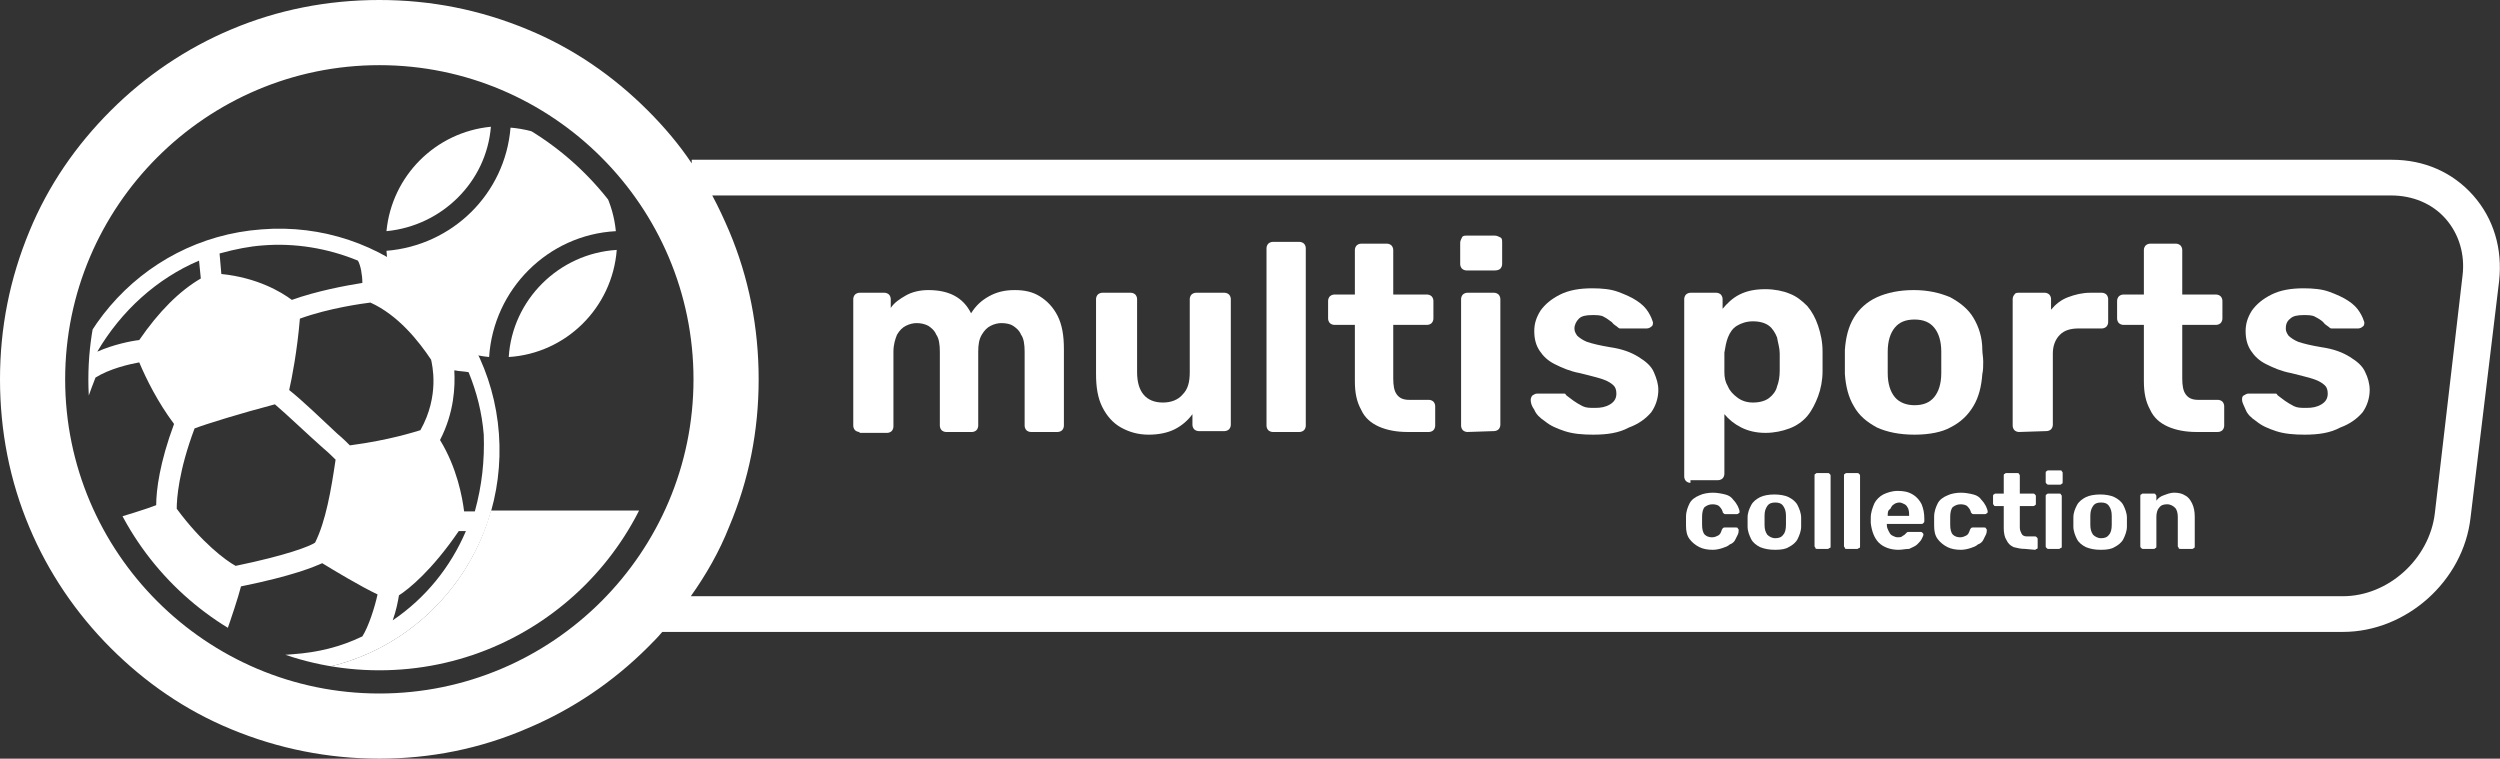 <?xml version="1.0" encoding="utf-8"?>
<!-- Generator: Adobe Illustrator 27.2.0, SVG Export Plug-In . SVG Version: 6.00 Build 0)  -->
<svg version="1.1" id="illu" xmlns="http://www.w3.org/2000/svg" xmlns:xlink="http://www.w3.org/1999/xlink" x="0px" y="0px"
	 viewBox="0 0 280.1 85" style="enable-background:new 0 0 280.1 85;" xml:space="preserve">
<rect x="0" y="0" width="280.1" height="85" fill="#333333" stroke="none"/>
<style type="text/css">
	.st0{fill:#FFFFFF;}
	.st1{clip-path:url(#SVGID_00000109709413881215114230000006796073766675336119_);}
	
		.st2{clip-path:url(#SVGID_00000090295043189524159100000017707756097713362612_);fill:#FFFFFF;stroke:#209A56;stroke-width:0.988;stroke-miterlimit:10;}
	.st3{clip-path:url(#SVGID_00000134251587434146249850000014995662981224024472_);fill:#FFFFFF;}
	.st4{clip-path:url(#SVGID_00000012432112523379589660000008056121857869427127_);}
</style>
<g>
	<path class="st0" d="M191.9,61.6c-0.6,0-1.1-0.1-1.5-0.3s-0.8-0.5-1.1-0.9s-0.4-0.9-0.4-1.5c0-0.1,0-0.3,0-0.5s0-0.4,0-0.5
		c0-0.6,0.2-1.1,0.4-1.5s0.6-0.7,1.1-0.9c0.4-0.2,1-0.3,1.5-0.3s1,0.1,1.4,0.2s0.7,0.3,0.9,0.6c0.2,0.2,0.4,0.5,0.5,0.7
		s0.2,0.5,0.2,0.6s0,0.2-0.1,0.2c-0.1,0.1-0.1,0.1-0.2,0.1h-1.3c-0.1,0-0.1,0-0.2-0.1c-0.1-0.1-0.1-0.1-0.1-0.2
		c-0.1-0.3-0.3-0.5-0.4-0.6c-0.1-0.1-0.4-0.2-0.7-0.2c-0.4,0-0.6,0.1-0.9,0.3c-0.2,0.2-0.3,0.6-0.3,1.1c0,0.3,0,0.6,0,0.9
		c0,0.5,0.1,0.9,0.3,1.1s0.5,0.3,0.8,0.3s0.5-0.1,0.7-0.2s0.3-0.3,0.4-0.6c0-0.1,0.1-0.1,0.1-0.2c0,0,0.1-0.1,0.2-0.1h1.3
		c0.1,0,0.2,0,0.2,0.1c0.1,0.1,0.1,0.1,0.1,0.2s0,0.3-0.1,0.5s-0.2,0.4-0.3,0.6s-0.3,0.4-0.6,0.5c-0.2,0.2-0.5,0.3-0.8,0.4
		C192.7,61.5,192.3,61.6,191.9,61.6z"/>
	<path class="st0" d="M198.9,61.6c-0.7,0-1.2-0.1-1.7-0.3c-0.4-0.2-0.8-0.5-1-0.9s-0.4-0.9-0.4-1.4c0-0.2,0-0.3,0-0.5s0-0.4,0-0.5
		c0-0.6,0.2-1,0.4-1.4s0.6-0.7,1-0.9s1-0.3,1.6-0.3s1.2,0.1,1.6,0.3c0.4,0.2,0.8,0.5,1,0.9s0.4,0.9,0.4,1.4c0,0.2,0,0.3,0,0.5
		s0,0.4,0,0.5c0,0.5-0.2,1-0.4,1.4s-0.6,0.7-1,0.9C200.1,61.5,199.6,61.6,198.9,61.6z M198.9,60.3c0.4,0,0.7-0.1,0.9-0.4
		c0.2-0.2,0.3-0.6,0.3-1.1c0-0.1,0-0.3,0-0.5s0-0.4,0-0.5c0-0.5-0.1-0.8-0.3-1.1c-0.2-0.3-0.5-0.4-0.9-0.4s-0.7,0.1-0.9,0.4
		s-0.3,0.6-0.3,1.1c0,0.1,0,0.3,0,0.5s0,0.4,0,0.5c0,0.5,0.1,0.8,0.3,1.1C198.2,60.1,198.5,60.3,198.9,60.3z"/>
	<path class="st0" d="M203.6,61.5c-0.1,0-0.2,0-0.2-0.1s-0.1-0.1-0.1-0.2v-7.9c0-0.1,0-0.2,0.1-0.2c0.1-0.1,0.1-0.1,0.2-0.1h1.2
		c0.1,0,0.1,0,0.2,0.1c0.1,0.1,0.1,0.1,0.1,0.2v7.9c0,0.1,0,0.2-0.1,0.2s-0.1,0.1-0.2,0.1H203.6z"/>
	<path class="st0" d="M206.9,61.5c-0.1,0-0.2,0-0.2-0.1s-0.1-0.1-0.1-0.2v-7.9c0-0.1,0-0.2,0.1-0.2c0.1-0.1,0.1-0.1,0.2-0.1h1.2
		c0.1,0,0.1,0,0.2,0.1c0.1,0.1,0.1,0.1,0.1,0.2v7.9c0,0.1,0,0.2-0.1,0.2s-0.1,0.1-0.2,0.1H206.9z"/>
	<path class="st0" d="M212.7,61.6c-0.9,0-1.7-0.3-2.2-0.8s-0.8-1.3-0.9-2.2c0-0.1,0-0.2,0-0.3s0-0.2,0-0.3c0-0.6,0.2-1.1,0.4-1.6
		c0.2-0.4,0.6-0.8,1-1s1-0.4,1.6-0.4c0.7,0,1.2,0.1,1.7,0.4s0.8,0.7,1,1.1c0.2,0.5,0.3,1,0.3,1.6v0.3c0,0.1,0,0.1-0.1,0.2
		s-0.1,0.1-0.2,0.1h-3.9l0,0c0,0,0,0,0,0.1c0,0.3,0.1,0.5,0.2,0.7c0.1,0.2,0.2,0.4,0.4,0.5s0.4,0.2,0.6,0.2c0.2,0,0.4,0,0.5-0.1
		s0.2-0.1,0.3-0.2s0.1-0.1,0.2-0.2c0.1-0.1,0.1-0.1,0.2-0.1c0,0,0.1,0,0.2,0h1.2c0.1,0,0.1,0,0.2,0.1c0.1,0.1,0.1,0.1,0.1,0.2
		s-0.1,0.3-0.2,0.5c-0.1,0.2-0.3,0.4-0.5,0.6s-0.5,0.3-0.9,0.5C213.5,61.5,213.1,61.6,212.7,61.6z M211.5,57.8h2.4l0,0
		c0-0.3,0-0.5-0.1-0.8c-0.1-0.2-0.2-0.4-0.4-0.5s-0.4-0.2-0.6-0.2c-0.2,0-0.5,0.1-0.6,0.2c-0.2,0.1-0.3,0.3-0.4,0.5
		C211.5,57.2,211.5,57.4,211.5,57.8L211.5,57.8z"/>
	<path class="st0" d="M219.7,61.6c-0.6,0-1.1-0.1-1.5-0.3s-0.8-0.5-1.1-0.9s-0.4-0.9-0.4-1.5c0-0.1,0-0.3,0-0.5s0-0.4,0-0.5
		c0-0.6,0.2-1.1,0.4-1.5s0.6-0.7,1.1-0.9c0.4-0.2,1-0.3,1.5-0.3s1,0.1,1.4,0.2s0.7,0.3,0.9,0.6c0.2,0.2,0.4,0.5,0.5,0.7
		s0.2,0.5,0.2,0.6s0,0.2-0.1,0.2c-0.1,0.1-0.1,0.1-0.2,0.1h-1.3c-0.1,0-0.1,0-0.2-0.1c-0.1-0.1-0.1-0.1-0.1-0.2
		c-0.1-0.3-0.3-0.5-0.4-0.6c-0.1-0.1-0.4-0.2-0.7-0.2c-0.4,0-0.6,0.1-0.9,0.3c-0.2,0.2-0.3,0.6-0.3,1.1c0,0.3,0,0.6,0,0.9
		c0,0.5,0.1,0.9,0.3,1.1s0.5,0.3,0.8,0.3s0.5-0.1,0.7-0.2s0.3-0.3,0.4-0.6c0-0.1,0.1-0.1,0.1-0.2c0,0,0.1-0.1,0.2-0.1h1.3
		c0.1,0,0.2,0,0.2,0.1c0.1,0.1,0.1,0.1,0.1,0.2s0,0.3-0.1,0.5s-0.2,0.4-0.3,0.6s-0.3,0.4-0.6,0.5c-0.2,0.2-0.5,0.3-0.8,0.4
		C220.5,61.5,220.1,61.6,219.7,61.6z"/>
	<path class="st0" d="M226.9,61.5c-0.5,0-0.9-0.1-1.3-0.2c-0.4-0.2-0.6-0.4-0.8-0.8c-0.2-0.3-0.3-0.8-0.3-1.3v-2.5h-0.9
		c-0.1,0-0.2,0-0.2-0.1c-0.1-0.1-0.1-0.1-0.1-0.2v-0.8c0-0.1,0-0.2,0.1-0.2c0.1-0.1,0.1-0.1,0.2-0.1h0.9v-2c0-0.1,0-0.2,0.1-0.2
		c0.1-0.1,0.1-0.1,0.2-0.1h1.2c0.1,0,0.2,0,0.2,0.1c0.1,0.1,0.1,0.1,0.1,0.2v2h1.5c0.1,0,0.1,0,0.2,0.1s0.1,0.1,0.1,0.2v0.8
		c0,0.1,0,0.2-0.1,0.2c-0.1,0.1-0.1,0.1-0.2,0.1h-1.5v2.4c0,0.3,0.1,0.5,0.2,0.7s0.3,0.3,0.6,0.3h0.9c0.1,0,0.1,0,0.2,0.1
		s0.1,0.1,0.1,0.2v0.9c0,0.1,0,0.2-0.1,0.2s-0.1,0.1-0.2,0.1L226.9,61.5L226.9,61.5z"/>
	<path class="st0" d="M229.5,54.3c-0.1,0-0.1,0-0.2-0.1s-0.1-0.1-0.1-0.2v-1c0-0.1,0-0.2,0.1-0.2c0.1-0.1,0.1-0.1,0.2-0.1h1.3
		c0.1,0,0.2,0,0.2,0.1c0.1,0.1,0.1,0.1,0.1,0.2v1c0,0.1,0,0.2-0.1,0.2c-0.1,0.1-0.1,0.1-0.2,0.1H229.5z M229.5,61.5
		c-0.1,0-0.1,0-0.2-0.1s-0.1-0.1-0.1-0.2v-5.6c0-0.1,0-0.2,0.1-0.2c0.1-0.1,0.1-0.1,0.2-0.1h1.2c0.1,0,0.2,0,0.2,0.1
		c0.1,0.1,0.1,0.1,0.1,0.2v5.6c0,0.1,0,0.2-0.1,0.2s-0.1,0.1-0.2,0.1H229.5z"/>
	<path class="st0" d="M235.4,61.6c-0.7,0-1.2-0.1-1.7-0.3c-0.4-0.2-0.8-0.5-1-0.9s-0.4-0.9-0.4-1.4c0-0.2,0-0.3,0-0.5s0-0.4,0-0.5
		c0-0.6,0.2-1,0.4-1.4c0.2-0.4,0.6-0.7,1-0.9s1-0.3,1.6-0.3s1.2,0.1,1.6,0.3c0.4,0.2,0.8,0.5,1,0.9s0.4,0.9,0.4,1.4
		c0,0.2,0,0.3,0,0.5s0,0.4,0,0.5c0,0.5-0.2,1-0.4,1.4c-0.2,0.4-0.6,0.7-1,0.9C236.6,61.5,236.1,61.6,235.4,61.6z M235.4,60.3
		c0.4,0,0.7-0.1,0.9-0.4c0.2-0.2,0.3-0.6,0.3-1.1c0-0.1,0-0.3,0-0.5s0-0.4,0-0.5c0-0.5-0.1-0.8-0.3-1.1c-0.2-0.3-0.5-0.4-0.9-0.4
		s-0.7,0.1-0.9,0.4c-0.2,0.3-0.3,0.6-0.3,1.1c0,0.1,0,0.3,0,0.5s0,0.4,0,0.5c0,0.5,0.1,0.8,0.3,1.1C234.7,60.1,235,60.3,235.4,60.3z
		"/>
	<path class="st0" d="M240.1,61.5c-0.1,0-0.1,0-0.2-0.1s-0.1-0.1-0.1-0.2v-5.6c0-0.1,0-0.2,0.1-0.2c0.1-0.1,0.1-0.1,0.2-0.1h1.2
		c0.1,0,0.2,0,0.2,0.1c0.1,0.1,0.1,0.1,0.1,0.2v0.5c0.2-0.3,0.5-0.5,0.8-0.6s0.7-0.3,1.2-0.3s0.9,0.1,1.2,0.3
		c0.4,0.2,0.6,0.5,0.8,0.9c0.2,0.4,0.3,0.9,0.3,1.5v3.3c0,0.1,0,0.2-0.1,0.2c-0.1,0.1-0.1,0.1-0.2,0.1h-1.3c-0.1,0-0.2,0-0.2-0.1
		s-0.1-0.1-0.1-0.2v-3.3c0-0.4-0.1-0.8-0.3-1c-0.2-0.2-0.5-0.4-0.9-0.4s-0.7,0.1-0.9,0.4c-0.2,0.2-0.3,0.6-0.3,1v3.3
		c0,0.1,0,0.2-0.1,0.2c-0.1,0.1-0.1,0.1-0.2,0.1C241.3,61.5,240.1,61.5,240.1,61.5z"/>
	<path class="st0" d="M277.1,21.9c-2.3-2.6-5.5-4-9.1-4H77.5v0.4c-1.4-2.1-3.1-4.1-4.9-5.9c-3.9-3.9-8.4-7-13.5-9.1
		C53.8,1.1,48.3,0,42.5,0S31.1,1.1,25.9,3.3c-5,2.1-9.6,5.2-13.5,9.1s-7,8.4-9.1,13.5C1.1,31.2,0,36.7,0,42.5s1.1,11.4,3.3,16.6
		c2.1,5,5.2,9.6,9.1,13.5s8.4,7,13.5,9.1c5.3,2.2,10.9,3.3,16.6,3.3s11.3-1.1,16.6-3.4c5-2.1,9.6-5.2,13.5-9.1
		c0.6-0.6,1.1-1.1,1.6-1.7h188.3c7.1,0,13.5-5.7,14.3-12.8l3.2-26.5C280.4,27.9,279.4,24.5,277.1,21.9z M42.5,77.7
		c-19.4,0-35.2-15.8-35.2-35.2S23.1,7.3,42.5,7.3s35.2,15.8,35.2,35.2S61.9,77.7,42.5,77.7z M275.9,30.9l-3.1,26.6
		c-0.6,5.1-5.2,9.3-10.3,9.3H77.4c1.7-2.4,3.2-5,4.3-7.8c2.2-5.2,3.3-10.7,3.3-16.5s-1.1-11.4-3.3-16.6c-0.6-1.4-1.2-2.7-1.9-4
		h188.1c2.4,0,4.6,0.9,6.1,2.6S276.2,28.5,275.9,30.9z"/>
	<path class="st0" d="M96.3,48.4c-0.2,0-0.4-0.1-0.5-0.2c-0.1-0.1-0.2-0.3-0.2-0.5V33.5c0-0.2,0.1-0.4,0.2-0.5
		c0.1-0.1,0.3-0.2,0.5-0.2h2.8c0.2,0,0.4,0.1,0.5,0.2c0.1,0.1,0.2,0.3,0.2,0.5v1c0.4-0.6,1-1,1.7-1.4s1.6-0.6,2.5-0.6
		c2.3,0,3.9,0.8,4.8,2.6c0.5-0.8,1.1-1.4,2-1.9s1.8-0.7,2.9-0.7c1.1,0,2,0.2,2.8,0.7s1.5,1.2,2,2.2s0.7,2.2,0.7,3.7v8.6
		c0,0.2-0.1,0.4-0.2,0.5c-0.1,0.1-0.3,0.2-0.5,0.2h-3c-0.2,0-0.4-0.1-0.5-0.2c-0.1-0.1-0.2-0.3-0.2-0.5v-8.3c0-0.8-0.1-1.5-0.4-1.9
		c-0.2-0.5-0.6-0.8-0.9-1c-0.3-0.2-0.8-0.3-1.3-0.3c-0.4,0-0.8,0.1-1.2,0.3s-0.7,0.5-1,1s-0.4,1.1-0.4,1.9v8.3
		c0,0.2-0.1,0.4-0.2,0.5c-0.1,0.1-0.3,0.2-0.5,0.2H106c-0.2,0-0.4-0.1-0.5-0.2c-0.1-0.1-0.2-0.3-0.2-0.5v-8.3c0-0.8-0.1-1.5-0.4-1.9
		c-0.2-0.5-0.6-0.8-0.9-1c-0.4-0.2-0.8-0.3-1.3-0.3c-0.4,0-0.8,0.1-1.2,0.3s-0.7,0.5-1,1c-0.2,0.5-0.4,1.1-0.4,1.9v8.4
		c0,0.2-0.1,0.4-0.2,0.5c-0.1,0.1-0.3,0.2-0.5,0.2h-3.1L96.3,48.4L96.3,48.4z"/>
	<path class="st0" d="M128.7,48.7c-1.2,0-2.2-0.3-3.1-0.8c-0.9-0.5-1.6-1.3-2.1-2.3s-0.7-2.2-0.7-3.7v-8.4c0-0.2,0.1-0.4,0.2-0.5
		s0.3-0.2,0.5-0.2h3.2c0.2,0,0.4,0.1,0.5,0.2s0.2,0.3,0.2,0.5v8.2c0,2.2,1,3.4,2.9,3.4c0.9,0,1.7-0.3,2.2-0.9
		c0.6-0.6,0.8-1.4,0.8-2.5v-8.2c0-0.2,0.1-0.4,0.2-0.5s0.3-0.2,0.5-0.2h3.2c0.2,0,0.4,0.1,0.5,0.2c0.1,0.1,0.2,0.3,0.2,0.5v14.1
		c0,0.2-0.1,0.4-0.2,0.5c-0.1,0.1-0.3,0.2-0.5,0.2h-2.9c-0.2,0-0.4-0.1-0.5-0.2c-0.1-0.1-0.2-0.3-0.2-0.5v-1.2
		c-0.5,0.7-1.2,1.3-2,1.7S129.8,48.7,128.7,48.7z"/>
	<path class="st0" d="M142.6,48.4c-0.2,0-0.4-0.1-0.5-0.2c-0.1-0.1-0.2-0.3-0.2-0.5V27.8c0-0.2,0.1-0.4,0.2-0.5s0.3-0.2,0.5-0.2h3
		c0.2,0,0.4,0.1,0.5,0.2s0.2,0.3,0.2,0.5v19.9c0,0.2-0.1,0.4-0.2,0.5c-0.1,0.1-0.3,0.2-0.5,0.2C145.6,48.4,142.6,48.4,142.6,48.4z"
		/>
	<path class="st0" d="M157.7,48.4c-1.2,0-2.3-0.2-3.2-0.6c-0.9-0.4-1.6-1-2-1.9c-0.5-0.9-0.7-1.9-0.7-3.2v-6.3h-2.3
		c-0.2,0-0.4-0.1-0.5-0.2c-0.1-0.1-0.2-0.3-0.2-0.5v-2c0-0.2,0.1-0.4,0.2-0.5s0.3-0.2,0.5-0.2h2.3v-5c0-0.2,0.1-0.4,0.2-0.5
		s0.3-0.2,0.5-0.2h2.9c0.2,0,0.4,0.1,0.5,0.2s0.2,0.3,0.2,0.5v5h3.8c0.2,0,0.4,0.1,0.5,0.2c0.1,0.1,0.2,0.3,0.2,0.5v2
		c0,0.2-0.1,0.4-0.2,0.5c-0.1,0.1-0.3,0.2-0.5,0.2h-3.8v6c0,0.8,0.1,1.4,0.4,1.8c0.3,0.4,0.7,0.6,1.4,0.6h2.2c0.2,0,0.4,0.1,0.5,0.2
		c0.1,0.1,0.2,0.3,0.2,0.5v2.2c0,0.2-0.1,0.4-0.2,0.5c-0.1,0.1-0.3,0.2-0.5,0.2H157.7z"/>
	<path class="st0" d="M164.3,30.3c-0.2,0-0.4-0.1-0.5-0.2s-0.2-0.3-0.2-0.5v-2.4c0-0.2,0.1-0.4,0.2-0.6s0.3-0.2,0.5-0.2h3.2
		c0.2,0,0.4,0.1,0.6,0.2s0.2,0.3,0.2,0.6v2.4c0,0.2-0.1,0.4-0.2,0.5s-0.3,0.2-0.6,0.2H164.3z M164.4,48.4c-0.2,0-0.4-0.1-0.5-0.2
		c-0.1-0.1-0.2-0.3-0.2-0.5V33.5c0-0.2,0.1-0.4,0.2-0.5s0.3-0.2,0.5-0.2h3c0.2,0,0.4,0.1,0.5,0.2s0.2,0.3,0.2,0.5v14.1
		c0,0.2-0.1,0.4-0.2,0.5c-0.1,0.1-0.3,0.2-0.5,0.2L164.4,48.4L164.4,48.4z"/>
	<path class="st0" d="M178.5,48.7c-1.2,0-2.3-0.1-3.2-0.4c-0.9-0.3-1.6-0.6-2.2-1.1c-0.6-0.4-1-0.8-1.2-1.3
		c-0.3-0.4-0.4-0.8-0.4-1.1c0-0.2,0.1-0.4,0.2-0.5c0.2-0.1,0.3-0.2,0.5-0.2h2.9c0.1,0,0.1,0,0.2,0c0.1,0,0.1,0.1,0.2,0.2
		c0.3,0.2,0.5,0.4,0.8,0.6c0.3,0.2,0.6,0.4,1,0.6c0.4,0.2,0.8,0.2,1.4,0.2c0.7,0,1.2-0.1,1.7-0.4c0.5-0.3,0.7-0.7,0.7-1.2
		c0-0.4-0.1-0.7-0.3-0.9s-0.6-0.5-1.2-0.7s-1.4-0.4-2.6-0.7c-1.1-0.2-2-0.6-2.8-1s-1.3-0.9-1.7-1.5s-0.6-1.3-0.6-2.2
		c0-0.8,0.2-1.5,0.7-2.3c0.5-0.7,1.2-1.3,2.2-1.8s2.2-0.7,3.6-0.7c1.1,0,2.1,0.1,2.9,0.4c0.8,0.3,1.5,0.6,2.1,1s1,0.8,1.3,1.3
		s0.4,0.8,0.5,1.1c0,0.2,0,0.4-0.2,0.5c-0.1,0.1-0.3,0.2-0.5,0.2h-2.7c-0.1,0-0.2,0-0.3,0s-0.2-0.1-0.2-0.1
		c-0.2-0.2-0.5-0.3-0.7-0.6c-0.3-0.2-0.5-0.4-0.9-0.6c-0.3-0.2-0.8-0.2-1.3-0.2c-0.7,0-1.2,0.1-1.5,0.4c-0.3,0.3-0.5,0.7-0.5,1.1
		c0,0.3,0.1,0.5,0.3,0.8c0.2,0.2,0.6,0.5,1.1,0.7c0.6,0.2,1.4,0.4,2.6,0.6c1.4,0.2,2.4,0.6,3.2,1.1s1.4,1,1.7,1.7s0.5,1.3,0.5,2
		c0,0.9-0.3,1.8-0.8,2.5c-0.6,0.7-1.4,1.3-2.5,1.7C181.4,48.5,180.1,48.7,178.5,48.7z"/>
	<path class="st0" d="M189.4,54.1c-0.2,0-0.4-0.1-0.5-0.2s-0.2-0.3-0.2-0.5V33.5c0-0.2,0.1-0.4,0.2-0.5s0.3-0.2,0.5-0.2h2.9
		c0.2,0,0.4,0.1,0.5,0.2s0.2,0.3,0.2,0.5v1.1c0.5-0.6,1.1-1.2,1.9-1.6c0.8-0.4,1.7-0.6,2.9-0.6c1,0,2,0.2,2.7,0.5
		c0.8,0.3,1.4,0.8,2,1.4c0.5,0.6,0.9,1.3,1.2,2.2s0.5,1.8,0.5,2.9c0,0.4,0,0.7,0,1.1s0,0.7,0,1.1c0,1-0.2,2-0.5,2.8
		s-0.7,1.6-1.2,2.2c-0.5,0.6-1.2,1.1-2,1.4c-0.8,0.3-1.7,0.5-2.7,0.5s-1.9-0.2-2.7-0.6c-0.8-0.4-1.4-0.9-1.9-1.5v6.7
		c0,0.2-0.1,0.4-0.2,0.5c-0.1,0.1-0.3,0.2-0.5,0.2h-3.1L189.4,54.1L189.4,54.1z M196.4,45.1c0.8,0,1.4-0.2,1.8-0.5s0.8-0.8,0.9-1.3
		c0.2-0.5,0.3-1.1,0.3-1.8c0-0.6,0-1.2,0-1.9c0-0.6-0.2-1.2-0.3-1.8c-0.2-0.5-0.5-1-0.9-1.3s-1-0.5-1.8-0.5c-0.7,0-1.3,0.2-1.8,0.5
		s-0.8,0.8-1,1.3s-0.3,1.1-0.4,1.7c0,0.4,0,0.7,0,1.1c0,0.4,0,0.8,0,1.1c0,0.6,0.1,1.1,0.4,1.6c0.2,0.5,0.6,0.9,1,1.2
		C195.1,44.9,195.7,45.1,196.4,45.1z"/>
	<path class="st0" d="M214.5,48.7c-1.7,0-3.1-0.3-4.2-0.8c-1.1-0.6-2-1.3-2.6-2.4c-0.6-1-0.9-2.2-1-3.6c0-0.4,0-0.9,0-1.4s0-1,0-1.3
		c0.1-1.4,0.4-2.6,1-3.6s1.5-1.8,2.6-2.3s2.5-0.8,4.1-0.8s2.9,0.3,4.1,0.8c1.1,0.6,2,1.3,2.6,2.3s1,2.2,1,3.6c0,0.4,0.1,0.8,0.1,1.3
		s0,1-0.1,1.4c-0.1,1.4-0.4,2.6-1,3.6s-1.4,1.8-2.6,2.4C217.6,48.4,216.2,48.7,214.5,48.7z M214.5,45.4c1,0,1.7-0.3,2.2-0.9
		c0.5-0.6,0.8-1.5,0.8-2.7c0-0.3,0-0.7,0-1.2s0-0.9,0-1.2c0-1.2-0.3-2.1-0.8-2.7c-0.5-0.6-1.2-0.9-2.2-0.9s-1.7,0.3-2.2,0.9
		s-0.8,1.5-0.8,2.7c0,0.3,0,0.7,0,1.2s0,0.9,0,1.2c0,1.2,0.3,2.1,0.8,2.7S213.6,45.4,214.5,45.4z"/>
	<path class="st0" d="M226.2,48.4c-0.2,0-0.4-0.1-0.5-0.2c-0.1-0.1-0.2-0.3-0.2-0.5V33.5c0-0.2,0.1-0.4,0.2-0.5
		c0.1-0.2,0.3-0.2,0.5-0.2h2.9c0.2,0,0.4,0.1,0.5,0.2s0.2,0.3,0.2,0.5v1.2c0.5-0.6,1.1-1.1,1.9-1.4s1.6-0.5,2.5-0.5h1.3
		c0.2,0,0.4,0.1,0.5,0.2s0.2,0.3,0.2,0.5v2.6c0,0.2-0.1,0.4-0.2,0.5s-0.3,0.2-0.5,0.2h-2.6c-0.9,0-1.6,0.2-2.1,0.7s-0.8,1.2-0.8,2.1
		v8c0,0.2-0.1,0.4-0.2,0.5s-0.3,0.2-0.5,0.2L226.2,48.4L226.2,48.4z"/>
	<path class="st0" d="M246.1,48.4c-1.2,0-2.3-0.2-3.2-0.6c-0.9-0.4-1.6-1-2-1.9c-0.5-0.9-0.7-1.9-0.7-3.2v-6.3h-2.3
		c-0.2,0-0.4-0.1-0.5-0.2c-0.1-0.1-0.2-0.3-0.2-0.5v-2c0-0.2,0.1-0.4,0.2-0.5s0.3-0.2,0.5-0.2h2.3v-5c0-0.2,0.1-0.4,0.2-0.5
		s0.3-0.2,0.5-0.2h2.9c0.2,0,0.4,0.1,0.5,0.2s0.2,0.3,0.2,0.5v5h3.8c0.2,0,0.4,0.1,0.5,0.2c0.1,0.1,0.2,0.3,0.2,0.5v2
		c0,0.2-0.1,0.4-0.2,0.5s-0.3,0.2-0.5,0.2h-3.8v6c0,0.8,0.1,1.4,0.4,1.8c0.3,0.4,0.7,0.6,1.4,0.6h2.2c0.2,0,0.4,0.1,0.5,0.2
		c0.1,0.1,0.2,0.3,0.2,0.5v2.2c0,0.2-0.1,0.4-0.2,0.5s-0.3,0.2-0.5,0.2H246.1z"/>
	<path class="st0" d="M258.2,48.7c-1.2,0-2.3-0.1-3.2-0.4c-0.9-0.3-1.6-0.6-2.2-1.1c-0.6-0.4-1-0.8-1.2-1.3s-0.4-0.8-0.4-1.1
		c0-0.2,0-0.4,0.2-0.5s0.3-0.2,0.5-0.2h2.9c0.1,0,0.1,0,0.2,0s0.1,0.1,0.2,0.2c0.3,0.2,0.5,0.4,0.8,0.6c0.3,0.2,0.6,0.4,1,0.6
		c0.4,0.2,0.8,0.2,1.4,0.2c0.7,0,1.2-0.1,1.7-0.4c0.5-0.3,0.7-0.7,0.7-1.2c0-0.4-0.1-0.7-0.3-0.9c-0.2-0.2-0.6-0.5-1.2-0.7
		s-1.4-0.4-2.6-0.7c-1.1-0.2-2-0.6-2.8-1s-1.3-0.9-1.7-1.5c-0.4-0.6-0.6-1.3-0.6-2.2c0-0.8,0.2-1.5,0.7-2.3c0.5-0.7,1.2-1.3,2.2-1.8
		s2.2-0.7,3.6-0.7c1.1,0,2.1,0.1,2.9,0.4c0.8,0.3,1.5,0.6,2.1,1s1,0.8,1.3,1.3s0.4,0.8,0.5,1.1c0,0.2,0,0.4-0.2,0.5
		c-0.1,0.1-0.3,0.2-0.5,0.2h-2.7c-0.1,0-0.2,0-0.3,0c-0.1,0-0.2-0.1-0.2-0.1c-0.2-0.2-0.5-0.3-0.7-0.6c-0.2-0.2-0.5-0.4-0.9-0.6
		c-0.3-0.2-0.8-0.2-1.3-0.2c-0.7,0-1.2,0.1-1.5,0.4c-0.4,0.3-0.5,0.7-0.5,1.1c0,0.3,0.1,0.5,0.3,0.8c0.2,0.2,0.6,0.5,1.1,0.7
		c0.6,0.2,1.4,0.4,2.6,0.6c1.4,0.2,2.4,0.6,3.2,1.1c0.8,0.5,1.4,1,1.7,1.7c0.3,0.6,0.5,1.3,0.5,2c0,0.9-0.3,1.8-0.8,2.5
		c-0.6,0.7-1.4,1.3-2.5,1.7C261.1,48.5,259.8,48.7,258.2,48.7z"/>
	<g>
		<g>
			<defs>
				<circle id="SVGID_1_" cx="42.5" cy="42.5" r="32.6"/>
			</defs>
			<clipPath id="SVGID_00000123435142897828071460000010772444756033767602_">
				<use xlink:href="#SVGID_1_"  style="overflow:visible;"/>
			</clipPath>
			<g style="clip-path:url(#SVGID_00000123435142897828071460000010772444756033767602_);">
				<path class="st0" d="M55,57.2C52.3,67,43.7,74.5,33,75.3c-6,0.4-11.6-1.3-16.2-4.5c0-0.1,0-0.1-0.1-0.1
					c-0.1-0.1-0.2-0.2-0.3-0.3c-4.4-3.2-7.6-7.8-9.1-13.2H-9.9l-1.9,3.2l53,53l56.3-56.2C97.5,57.2,55,57.2,55,57.2z"/>
			</g>
		</g>
		<g>
			<defs>
				<circle id="SVGID_00000177441969845614027390000017641059200710258067_" cx="42.5" cy="42.5" r="32.6"/>
			</defs>
			<clipPath id="SVGID_00000114761932874079066740000005669408998121083319_">
				<use xlink:href="#SVGID_00000177441969845614027390000017641059200710258067_"  style="overflow:visible;"/>
			</clipPath>
			
				<path style="clip-path:url(#SVGID_00000114761932874079066740000005669408998121083319_);fill:#FFFFFF;stroke:#209A56;stroke-width:0.988;stroke-miterlimit:10;" d="
				M10.9,60c0.1,0.5,0.2,1.8,0.5,3.2c-1.1-1.6-1.9-3.4-2.6-5.3C9.8,59,10.6,59.7,10.9,60z"/>
		</g>
		<g>
			<defs>
				<circle id="SVGID_00000058555102204907307460000002966709758145201840_" cx="42.5" cy="42.5" r="32.6"/>
			</defs>
			<clipPath id="SVGID_00000033336721893565543630000004782500129377629093_">
				<use xlink:href="#SVGID_00000058555102204907307460000002966709758145201840_"  style="overflow:visible;"/>
			</clipPath>
			<path style="clip-path:url(#SVGID_00000033336721893565543630000004782500129377629093_);fill:#FFFFFF;" d="M55.9,48.6
				c-1-13.7-12.9-24-26.6-22.9c-13.7,1-23.9,13-22.9,26.7c0,0.3,0.1,0.7,0.1,0.9s0.1,0.6,0.1,0.7c1,6.8,4.6,12.6,9.8,16.4
				c0.1,0.1,0.2,0.2,0.3,0.3c0.1,0,0.1,0,0.1,0.1C21.4,74,27,75.7,33,75.3C46.7,74.3,56.9,62.3,55.9,48.6z M48.3,40.3
				c0.1,0.5,1,4-1.2,7.9c-0.7,0.2-3.4,1.1-7.9,1.7c-0.3-0.3-0.8-0.8-1.4-1.3c-1.6-1.5-4-3.8-5.4-4.9c0.3-1.3,0.9-4.4,1.2-8
				c3.3-1.2,7.1-1.7,7.9-1.8C44.6,35.3,46.9,38.2,48.3,40.3z M29.4,27.5c3.6-0.3,7.3,0.3,10.7,1.7c0.3,0.5,0.5,1.6,0.5,2.5
				c-1.9,0.3-5.1,0.9-7.9,1.9c-1.2-0.9-3.9-2.5-7.9-2.9l-0.2-2.3C26.4,27.9,28,27.6,29.4,27.5z M22.3,29.2l0.2,2
				c-2.4,1.4-4.7,3.7-6.9,6.9c-0.9,0.1-2.9,0.5-4.7,1.3C13.6,34.8,17.6,31.2,22.3,29.2z M17.5,56.6c-1,0.4-3.6,1.2-5.6,1.8
				c-0.7-0.7-2.3-2.3-3.5-5c-0.1-0.3-0.1-0.8-0.1-1.2c-0.1-0.6-0.1-1.2-0.1-1.9c0-0.1,0.1-0.2,0.1-0.2c0.7-3.4,2-6.8,2.4-7.8
				c1.6-1,3.8-1.5,4.9-1.7c0.8,1.9,2.1,4.5,3.9,6.9C17.9,51.8,17.5,54.9,17.5,56.6z M19.8,57c0-1.1,0.2-4.2,2-9
				c1.3-0.5,5.2-1.7,9-2.7c1.3,1.1,3.7,3.4,5.4,4.9c0.6,0.5,1.1,1,1.4,1.3c-0.5,3.4-1.1,6.9-2.3,9.3c-0.6,0.4-3.1,1.4-8.9,2.6
				C25.3,62.8,22.6,60.8,19.8,57z M40.6,71.3L40.6,71.3c-2.5,1.2-5,1.8-7.8,2c-1,0.1-2,0.1-3.1,0.1l0,0c-2.2-0.6-3.6-1.7-4.4-2.4
				c0.6-1.7,1.4-4.1,1.7-5.3c5.9-1.2,8.2-2.2,9.1-2.6c1.3,0.8,4.3,2.6,6.2,3.5C42,68,41.3,70.2,40.6,71.3z M44,69.5
				c0.4-1.1,0.6-2.2,0.7-2.8c1.1-0.7,3.7-2.8,6.7-7.2h0.8C50.5,63.5,47.7,67,44,69.5z M53.2,57.3c-0.4,0-0.8,0-1.2,0
				c-0.2-1.6-0.8-4.9-2.7-8c1.6-3.1,1.7-6,1.6-7.8H51c0.4,0.1,1,0.1,1.5,0.2c0.9,2.2,1.5,4.5,1.7,7C54.3,51.6,54,54.4,53.2,57.3z"/>
		</g>
		<g>
			<defs>
				<circle id="SVGID_00000080194205414991014480000006689952758205176234_" cx="42.5" cy="42.5" r="32.6"/>
			</defs>
			<clipPath id="SVGID_00000034778725375174136980000000093687255589941402_">
				<use xlink:href="#SVGID_00000080194205414991014480000006689952758205176234_"  style="overflow:visible;"/>
			</clipPath>
			<g style="clip-path:url(#SVGID_00000034778725375174136980000000093687255589941402_);">
				<path class="st0" d="M55,14.2c-6.2,0.6-11.1,5.5-11.7,11.7C49.5,25.3,54.5,20.4,55,14.2z"/>
				<path class="st0" d="M57,40c6.4-0.4,11.6-5.5,12.1-12C62.6,28.4,57.4,33.6,57,40z"/>
				<path class="st0" d="M69,25.9c-0.6-6.2-5.6-11.1-11.8-11.6c-0.6,7.4-6.5,13.2-13.9,13.8c0.4,6.3,5.3,11.3,11.5,11.9
					C55.3,32.4,61.4,26.3,69,25.9z"/>
			</g>
		</g>
	</g>
</g>
</svg>
